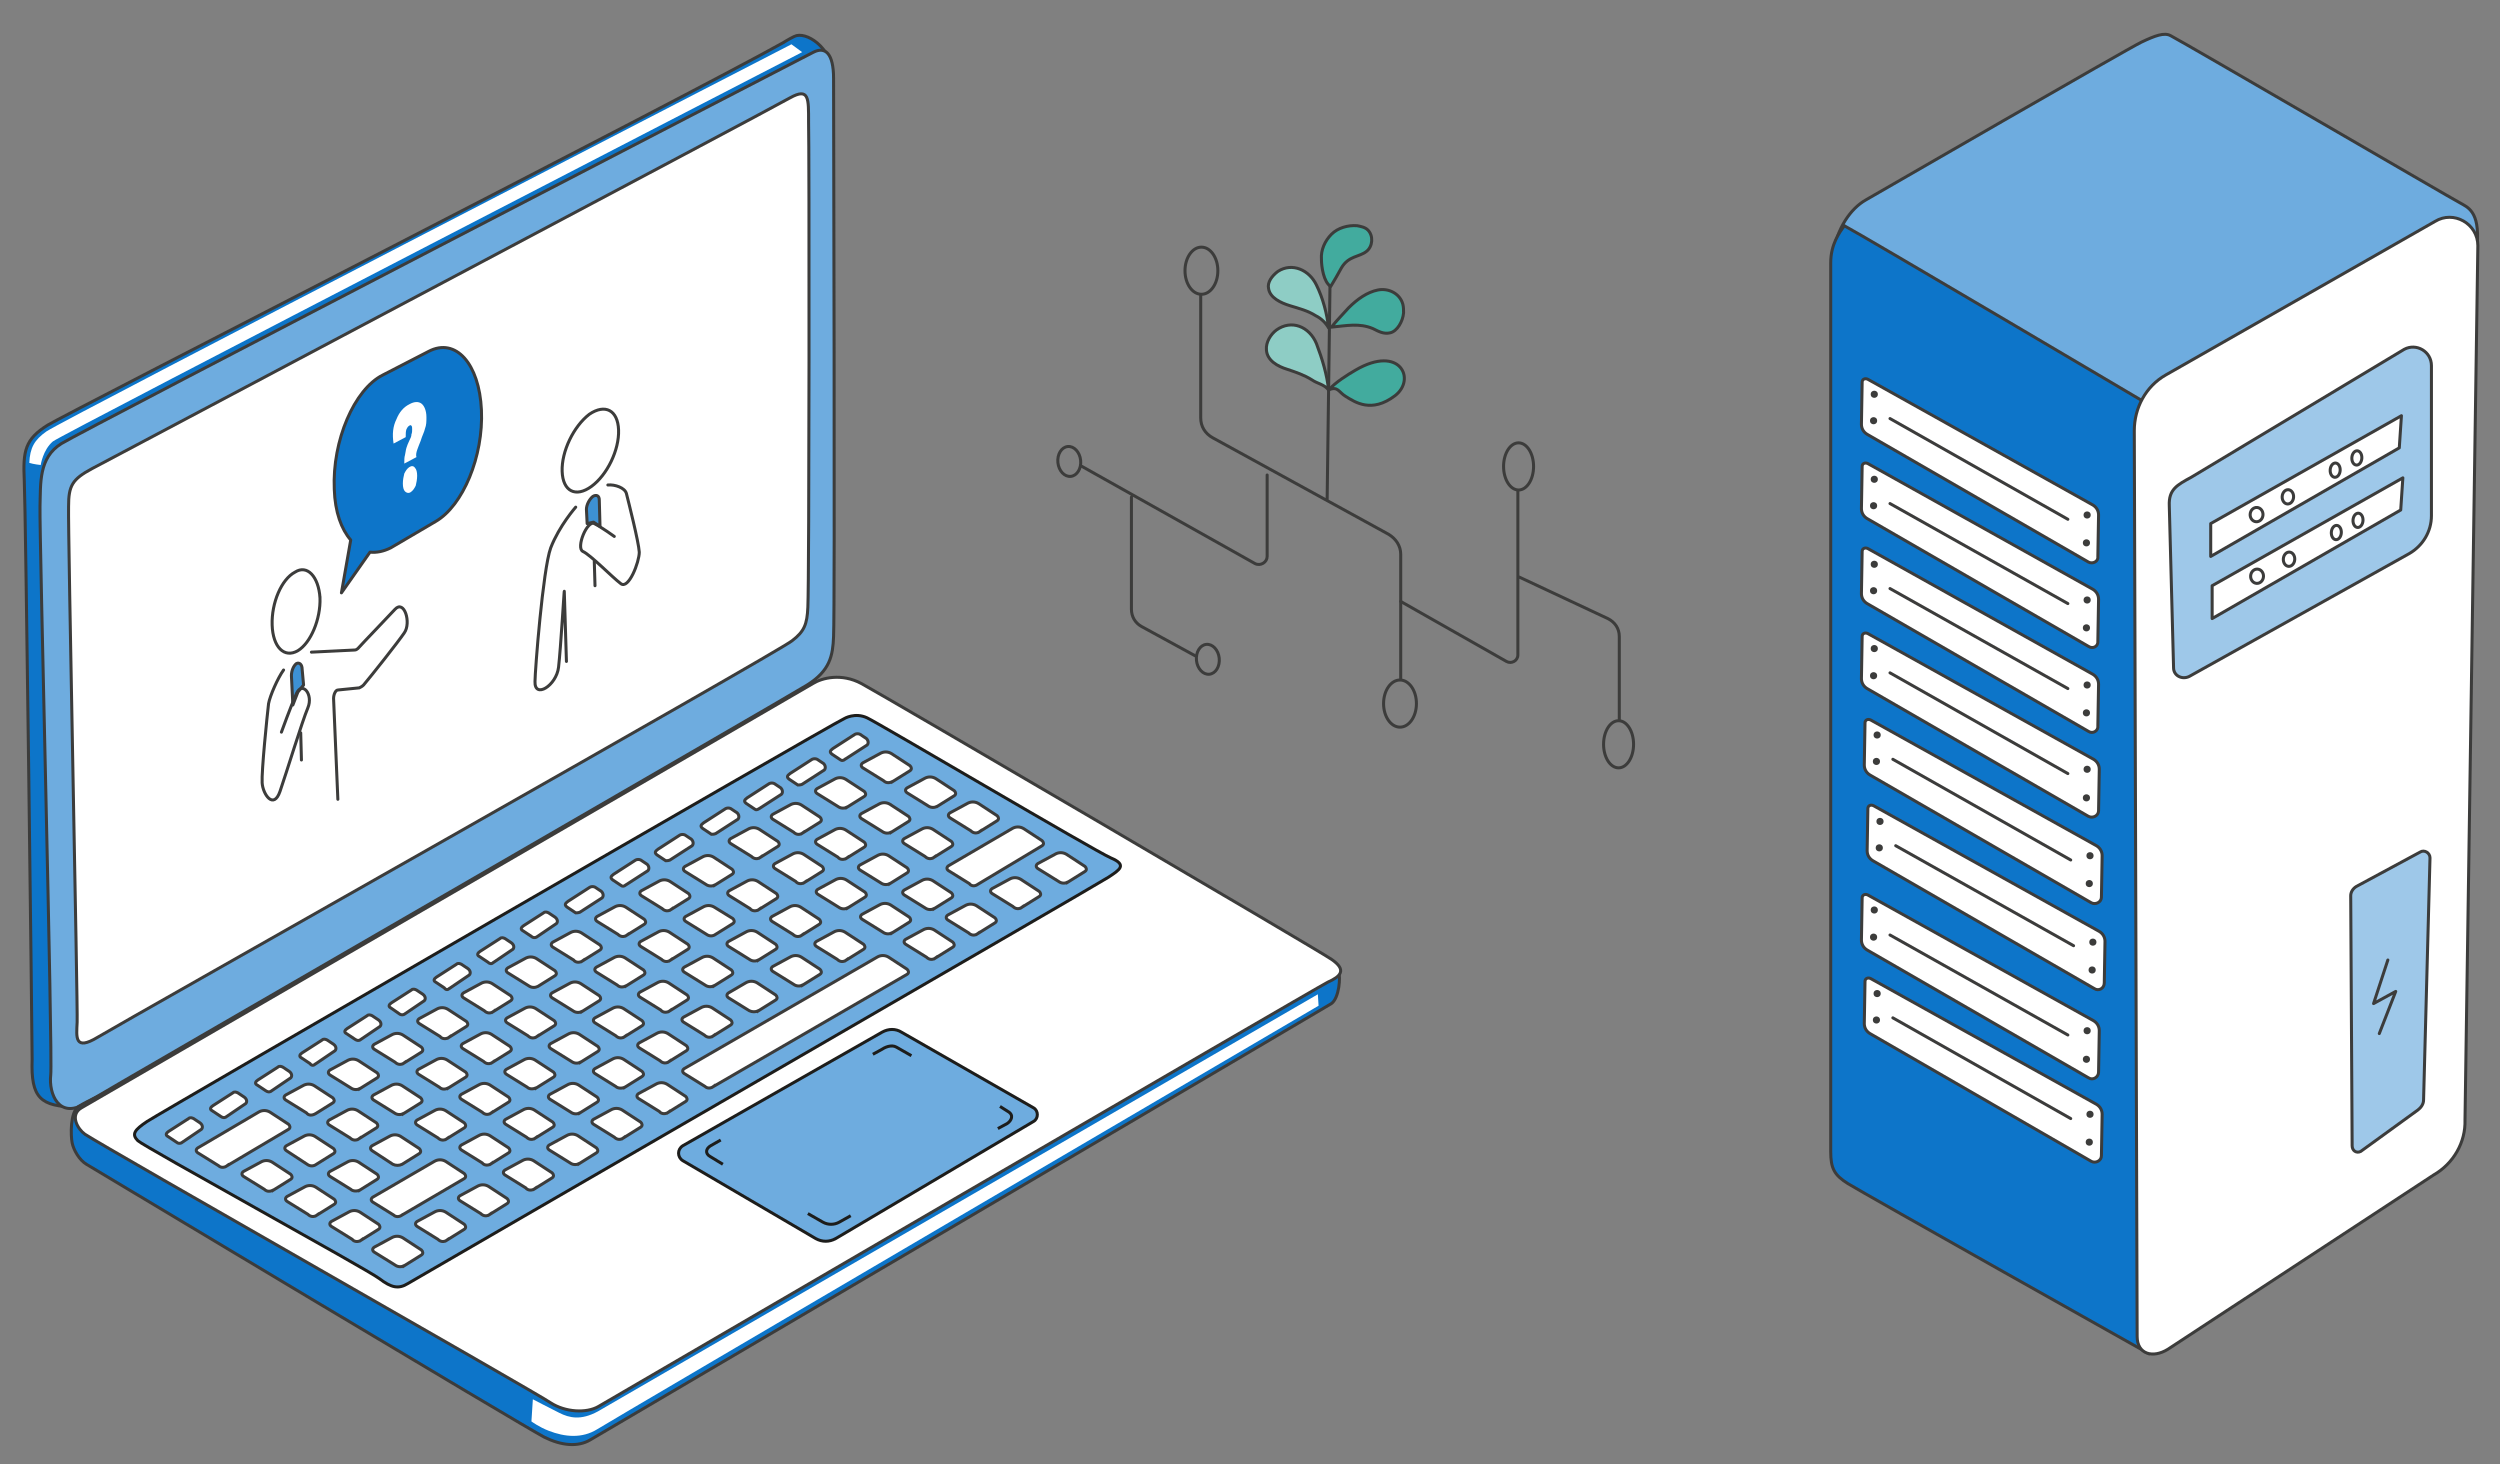<svg xmlns="http://www.w3.org/2000/svg" id="Calque_1" x="0" y="0" version="1.1" viewBox="0 0 350 205" xml:space="preserve">
  <rect x="0" y="0" width="350" height="205" fill="#808080" stroke="none"/>
  <defs/>
  <style>
    .st0{fill:#0d75c9;stroke:#3c3c3b;stroke-width:.425;stroke-miterlimit:10}.st1{fill:#6eacdf}.st1,.st2{stroke:#3c3c3b;stroke-width:.425;stroke-miterlimit:10}.st2,.st3{fill:#fff}.st4,.st5{fill:#6eacdf;stroke:#1d1d1b;stroke-width:.425;stroke-miterlimit:10}.st5{fill:none;stroke:#3c3c3b;stroke-linecap:round}.st6{fill:#3c3c3b}.st7,.st8{stroke:#3c3c3b;stroke-width:.425}.st7{stroke-miterlimit:10;fill:#9ec8e9}.st8{fill:#fff;stroke-linejoin:round}.st10,.st11,.st8,.st9{stroke-miterlimit:10}.st9{fill:#9ec8e9;stroke:#3c3c3b;stroke-width:.425;stroke-linejoin:round}.st10,.st11{stroke-linecap:round}.st10{stroke:#3c3c3b;stroke-width:.425;stroke-linejoin:round;fill:none}.st11{fill:#42ab9e}.st11,.st12,.st13,.st14,.st15{stroke:#3c3c3b;stroke-width:.425;stroke-linejoin:round}.st12{fill:none;stroke-linecap:round;stroke-miterlimit:10}.st13,.st14,.st15{stroke-miterlimit:10}.st13{stroke-linecap:round;fill:#8ecdc5}.st14,.st15{fill:#3d91d4}.st15{fill:#0d75c9;stroke-linecap:round}
  </style>
  <g id="ordinateur">
    <g id="ecran">
      <path d="M111.2 5.1c-.2.1-.8.4-1.6.9C96.4 13.4 9.3 57.9 6.7 59.5c-3.2 2-3.5 3.6-3.3 7.8.2 3.8 1.1 78.7 1.1 81-.2 5.5 1.2 6.6 6.2 6.7 4.2 0 97.8-59.9 99.8-61.2 3.2-2 3.6-4.1 3.7-6.8.2-4.5 2.5-73.6 2.4-76.6-.2-3.8-3.8-6.1-5.4-5.3z" class="st0"/>
      <path d="M113.9 7.3C110 9.3 11.3 60.4 8.6 62.1c-3.2 2-2.9 5.5-3 8.8-.1 3.8 1.8 77.3 1.5 79.6-.3 2.7 1.2 6.2 4.8 4S111 97.2 113 95.9c3.2-2 3.6-4.1 3.7-6.8.2-4.5 0-75 0-78.1 0-3.6-1.2-4.5-2.8-3.7z" class="st1"/>
      <path d="M110.6 13.7c-3.5 2-95.1 50.5-97.7 51.9-2.8 1.5-3.3 2.4-3.3 5.3-.1 3.4 1.3 70.1 1.2 72.2-.1 2.1-.4 4.1 2.9 2.1 3.3-2 95.6-54.1 97.2-55.5 1.7-1.3 2.1-2.3 2.2-4.7.2-4 .2-65.3.1-67.9 0-3.3.1-4.9-2.6-3.4z" class="st2"/>
      <path d="M110.8 6.2S8.8 58.8 6.5 60.4c-1.7 1.2-2.3 2.3-2.4 4.4.6.2 1.6.3 1.6.3S6 63 7.4 61.8C8.3 61 112.3 7.3 112.3 7.3l-1.5-1.1z" class="st3"/>
    </g>
    <g id="clavier">
      <path d="M15.6 152.6s-3.3 1.5-4.6 2.3c-1.2.8-1.1 4.1-.9 5.1s1 2.4 2 3c1 .6 61.7 37 64.1 38.2 2.4 1.2 4.7 1.4 6.4.4s102.7-60.4 103.8-61.1c1.1-.8 1.3-3.8 1-4.4-.2-.7-171.8 16.5-171.8 16.5z" class="st0"/>
      <path d="M11.9 158.8c2.7 1.8 63.2 36.2 65.2 37.6 2 1.3 5 1.5 6.7.5 1.7-1 100.3-58.5 102.1-59.4 1.8-.8 2.7-1.7.5-3.2-2.2-1.5-63-37.1-65.8-38.6s-5.5-.8-6.8 0-100.7 58.4-102.4 59.4c-1.7 1-.5 3 .5 3.7z" class="st2"/>
      <path d="M118.2 100.6c-1.8.8-95.8 55.2-97.6 56.4s-2.2 1.8-1.3 2.7c.8.8 32.1 18 33.8 19.3 1.7 1.3 2.7 1.5 4 .7 1.3-.8 96.6-55.9 98.1-56.9s2.7-1.7.3-2.7c-2.3-1-32.4-18.8-34.1-19.6s-3.2.1-3.2.1z" class="st4"/>
      <path d="M118.3 106.3l3.1-2c.2-.2.2-.6-.1-.9l-.9-.6c-.2-.1-.5-.1-.7 0l-3.1 2c-.4.3-.5.5-.1.8l1.2.8c.1.1.4.1.6-.1zM112.3 109.8l3.1-2c.2-.2.2-.6-.1-.9l-.9-.6c-.2-.1-.5-.1-.7 0l-3.1 2c-.4.3-.5.5-.1.8l1.2.8c.1 0 .4 0 .6-.1zM106.3 113.2l3.1-2c.2-.2.2-.6-.1-.9l-.9-.6c-.2-.1-.5-.1-.7 0l-3.1 2c-.4.3-.5.5-.1.8l1.2.8c.1.1.3.1.6-.1zM100.2 116.7l3.1-2c.2-.2.2-.6-.1-.9l-.9-.6c-.2-.1-.5-.1-.7 0l-3.1 2c-.4.3-.5.5-.1.8l1.2.8c.1 0 .4 0 .6-.1zM93.8 120.4l3.1-2c.2-.2.2-.6-.1-.9l-.9-.6c-.2-.1-.5-.1-.7 0l-3.1 2c-.4.3-.5.5-.1.8l1.2.8c.1 0 .4 0 .6-.1zM87.6 123.9l3.1-2c.2-.2.2-.6-.1-.9l-.9-.6c-.2-.1-.5-.1-.7 0l-3.1 2c-.4.3-.5.5-.1.8l1.2.8c.1.1.4.1.6-.1zM81.2 127.7l3.1-2c.2-.2.2-.6-.1-.9l-.9-.6c-.2-.1-.5-.1-.7 0l-3.1 2c-.4.3-.5.5-.1.8l1.2.8c.1 0 .4 0 .6-.1zM75.1 131.2l2.8-1.9c.2-.2.2-.6-.2-.9l-.9-.6c-.2-.1-.5-.2-.7 0l-2.8 1.8c-.3.2-.5.5-.1.7l1.2.8c.2.2.5.2.7.1zM69 134.8l2.8-1.9c.2-.2.2-.6-.2-.9l-.9-.6c-.2-.1-.5-.2-.7 0l-2.8 1.8c-.3.2-.5.5-.1.7l1.2.8c.2.2.5.3.7.1zM62.9 138.4l2.8-1.9c.2-.2.2-.6-.2-.9l-.9-.6c-.2-.1-.5-.2-.7 0l-2.8 1.8c-.3.2-.5.5-.1.7l1.2.8c.2.3.5.3.7.1zM56.6 142l2.8-1.9c.2-.2.2-.6-.2-.9l-.9-.6c-.2-.1-.5-.2-.7 0l-2.8 1.8c-.3.2-.5.5-.1.7l1.3.9c.2.1.4.1.6 0zM50.4 145.6l2.8-1.9c.2-.2.2-.6-.2-.9l-.9-.6c-.2-.1-.5-.2-.7 0l-2.8 1.8c-.3.2-.5.5-.1.7l1.2.8c.3.2.5.2.7.1zM44.1 149l2.8-1.9c.2-.2.2-.6-.2-.9l-.9-.6c-.2-.1-.5-.2-.7 0l-2.8 1.8c-.3.2-.5.5-.1.7l1.2.8c.2.3.5.3.7.1zM37.9 152.8l2.8-1.9c.2-.2.2-.6-.2-.9l-.9-.6c-.2-.1-.5-.2-.7 0l-2.8 1.8c-.3.2-.5.5-.1.7l1.2.8c.3.2.5.2.7.1zM31.6 156.4l2.8-1.9c.2-.2.2-.6-.2-.9l-.9-.6c-.2-.1-.5-.2-.7 0l-2.8 1.8c-.3.2-.5.5-.1.7l1.2.8c.3.2.5.2.7.1zM25.4 160l2.8-1.9c.2-.2.2-.6-.2-.9l-.9-.6c-.2-.1-.5-.2-.7 0l-2.8 1.8c-.3.2-.5.5-.1.7l1.2.8c.2.2.5.2.7.1z" class="st2"/>
      <g>
        <path d="M125 109.4l2.4-1.5c.3-.2.2-.5 0-.7l-2.6-1.7c-.5-.3-1.1-.3-1.6 0l-2.4 1.3c-.3.2-.3.5 0 .7l2.9 1.8c.4.4.9.3 1.3.1zM118.6 113l2.4-1.5c.3-.2.2-.5 0-.7l-2.6-1.7c-.5-.3-1.1-.3-1.6 0l-2.4 1.3c-.3.2-.3.5 0 .7l2.9 1.8c.4.3.9.3 1.3.1zM112.4 116.6l2.4-1.5c.3-.2.2-.5 0-.7l-2.6-1.7c-.5-.3-1.1-.3-1.6 0l-2.4 1.3c-.3.2-.3.5 0 .7l2.9 1.8c.4.4.9.4 1.3.1zM106.5 120l2.4-1.5c.3-.2.2-.5 0-.7l-2.6-1.7c-.5-.3-1.1-.3-1.6 0l-2.4 1.3c-.3.2-.3.5 0 .7l2.9 1.8c.4.4.9.4 1.3.1zM100.1 123.9l2.4-1.5c.3-.2.2-.5 0-.7l-2.6-1.7c-.5-.3-1.1-.3-1.6 0l-2.4 1.3c-.3.2-.3.5 0 .7l2.9 1.8c.4.3.9.3 1.3.1zM94 127.3l2.4-1.5c.3-.2.2-.5 0-.7l-2.6-1.7c-.5-.3-1.1-.3-1.6 0l-2.4 1.3c-.3.2-.3.5 0 .7l2.9 1.8c.4.4.9.4 1.3.1zM87.8 130.9l2.4-1.5c.3-.2.2-.5 0-.7l-2.6-1.7c-.5-.3-1.1-.3-1.6 0l-2.4 1.3c-.3.2-.3.5 0 .7l2.9 1.8c.4.4.9.4 1.3.1zM81.6 134.5L84 133c.3-.2.2-.5 0-.7l-2.6-1.7c-.5-.3-1.1-.3-1.6 0l-2.4 1.3c-.3.2-.3.5 0 .7l2.9 1.8c.3.4.9.4 1.3.1zM75.3 138.1l2.4-1.5c.3-.2.2-.5 0-.7l-2.6-1.7c-.5-.3-1.1-.3-1.6 0l-2.4 1.3c-.3.2-.3.5 0 .7L74 138c.4.3.9.3 1.3.1zM69.1 141.6l2.4-1.5c.3-.2.2-.5 0-.7l-2.6-1.7c-.5-.3-1.1-.3-1.6 0l-2.4 1.3c-.3.2-.3.5 0 .7l2.9 1.8c.4.4.9.4 1.3.1zM62.9 145.2l2.4-1.5c.3-.2.2-.5 0-.7l-2.6-1.7c-.5-.3-1.1-.3-1.6 0l-2.4 1.3c-.3.2-.3.5 0 .7l2.9 1.8c.3.4.9.4 1.3.1zM56.6 148.8l2.4-1.5c.3-.2.2-.5 0-.7l-2.6-1.7c-.5-.3-1.1-.3-1.6 0l-2.4 1.3c-.3.2-.3.5 0 .7l2.9 1.8c.4.4.9.4 1.3.1zM50.4 152.4l2.4-1.5c.3-.2.2-.5 0-.7l-2.6-1.7c-.5-.3-1.1-.3-1.6 0l-2.4 1.3c-.3.2-.3.5 0 .7l2.9 1.8c.4.3.9.3 1.3.1zM44.2 155.9l2.4-1.5c.3-.2.2-.5 0-.7L44 152c-.5-.3-1.1-.3-1.6 0l-2.4 1.3c-.3.2-.3.5 0 .7l2.9 1.8c.3.4.8.4 1.3.1zM31.8 163.2l8.6-5.1c.3-.2.2-.5 0-.7l-2.6-1.7c-.5-.3-1.1-.3-1.6 0l-8.5 5c-.3.2-.3.5 0 .7l2.9 1.8c.3.3.8.3 1.2 0z" class="st2"/>
      </g>
      <g>
        <path d="M131.2 112.9l2.4-1.5c.3-.2.2-.5 0-.7L131 109c-.5-.3-1.1-.3-1.6 0l-2.4 1.3c-.3.2-.3.5 0 .7l2.9 1.8c.4.3.9.3 1.3.1zM124.8 116.5l2.4-1.5c.3-.2.2-.5 0-.7l-2.6-1.7c-.5-.3-1.1-.3-1.6 0l-2.4 1.3c-.3.2-.3.5 0 .7l2.9 1.8c.4.3.9.3 1.3.1zM118.6 120.1l2.4-1.5c.3-.2.2-.5 0-.7l-2.6-1.7c-.5-.3-1.1-.3-1.6 0l-2.4 1.3c-.3.2-.3.5 0 .7l2.9 1.8c.3.4.9.4 1.3.1zM112.7 123.5l2.4-1.5c.3-.2.2-.5 0-.7l-2.6-1.7c-.5-.3-1.1-.3-1.6 0l-2.4 1.3c-.3.2-.3.5 0 .7l2.9 1.8c.3.4.9.4 1.3.1zM106.3 127.3l2.4-1.5c.3-.2.2-.5 0-.7l-2.6-1.7c-.5-.3-1.1-.3-1.6 0l-2.4 1.3c-.3.2-.3.5 0 .7l2.9 1.8c.3.4.9.4 1.3.1zM100.2 130.8l2.4-1.5c.3-.2.2-.5 0-.7L100 127c-.5-.3-1.1-.3-1.6 0l-2.4 1.3c-.3.2-.3.5 0 .7l2.9 1.8c.4.3.9.3 1.3 0zM93.9 134.4l2.4-1.5c.3-.2.2-.5 0-.7l-2.6-1.7c-.5-.3-1.1-.3-1.6 0l-2.4 1.3c-.3.2-.3.5 0 .7l2.9 1.8c.4.4.9.4 1.3.1zM87.7 138l2.4-1.5c.3-.2.2-.5 0-.7l-2.6-1.7c-.5-.3-1.1-.3-1.6 0l-2.4 1.3c-.3.2-.3.5 0 .7l2.9 1.8c.4.4.9.3 1.3.1zM81.5 141.6l2.4-1.5c.3-.2.2-.5 0-.7l-2.6-1.7c-.5-.3-1.1-.3-1.6 0l-2.4 1.3c-.3.2-.3.5 0 .7l2.9 1.8c.4.3.9.3 1.3.1zM75.2 145.1l2.4-1.5c.3-.2.2-.5 0-.7l-2.6-1.7c-.5-.3-1.1-.3-1.6 0l-2.4 1.3c-.3.2-.3.5 0 .7l2.9 1.8c.4.4.9.4 1.3.1zM69 148.7l2.4-1.5c.3-.2.2-.5 0-.7l-2.6-1.7c-.5-.3-1.1-.3-1.6 0l-2.4 1.3c-.3.2-.3.5 0 .7l2.9 1.8c.4.4.9.4 1.3.1zM62.8 152.3l2.4-1.5c.3-.2.2-.5 0-.7l-2.6-1.7c-.5-.3-1.1-.3-1.6 0l-2.4 1.3c-.3.2-.3.5 0 .7l2.9 1.8c.4.4.9.3 1.3.1zM56.5 155.9l2.4-1.5c.3-.2.2-.5 0-.7l-2.6-1.7c-.5-.3-1.1-.3-1.6 0l-2.4 1.3c-.3.2-.3.5 0 .7l2.9 1.8c.4.3.9.3 1.3.1zM50.3 159.4l2.4-1.5c.3-.2.2-.5 0-.7l-2.6-1.7c-.5-.3-1.1-.3-1.6 0l-2.4 1.3c-.3.2-.3.5 0 .7l2.9 1.8c.4.4.9.4 1.3.1zM44.3 163l2.4-1.5c.3-.2.2-.5 0-.7l-2.6-1.7c-.5-.3-1.1-.3-1.6 0l-2.4 1.3c-.3.2-.3.5 0 .7L43 163c.4.3.9.3 1.3 0zM38.3 166.6l2.4-1.5c.3-.2.2-.5 0-.7l-2.6-1.7c-.5-.3-1.1-.3-1.6 0l-2.4 1.3c-.3.2-.3.5 0 .7l2.9 1.8c.4.4.9.3 1.3.1z" class="st2"/>
      </g>
      <g>
        <path d="M137.2 116.4l2.4-1.5c.3-.2.2-.5 0-.7l-2.6-1.7c-.5-.3-1.1-.3-1.6 0l-2.4 1.3c-.3.2-.3.5 0 .7l2.9 1.8c.4.4.9.4 1.3.1zM130.8 120l2.4-1.5c.3-.2.2-.5 0-.7l-2.6-1.7c-.5-.3-1.1-.3-1.6 0l-2.4 1.3c-.3.2-.3.5 0 .7l2.9 1.8c.4.4.9.4 1.3.1zM124.6 123.7l2.4-1.5c.3-.2.2-.5 0-.7l-2.6-1.7c-.5-.3-1.1-.3-1.6 0l-2.4 1.3c-.3.2-.3.5 0 .7l2.9 1.8c.4.3.9.3 1.3.1zM118.7 127.1l2.4-1.5c.3-.2.2-.5 0-.7l-2.6-1.7c-.5-.3-1.1-.3-1.6 0l-2.4 1.3c-.3.2-.3.5 0 .7l2.9 1.8c.4.3.9.3 1.3.1zM112.3 130.9l2.4-1.5c.3-.2.2-.5 0-.7l-2.6-1.7c-.5-.3-1.1-.3-1.6 0l-2.4 1.3c-.3.2-.3.5 0 .7l2.9 1.8c.4.4.9.4 1.3.1zM106.2 134.4l2.4-1.5c.3-.2.2-.5 0-.7l-2.6-1.7c-.5-.3-1.1-.3-1.6 0l-2.4 1.3c-.3.2-.3.5 0 .7l2.9 1.8c.4.3.9.3 1.3.1zM100 138l2.4-1.5c.3-.2.2-.5 0-.7l-2.6-1.7c-.5-.3-1.1-.3-1.6 0l-2.4 1.3c-.3.2-.3.5 0 .7l2.9 1.8c.4.3.9.3 1.3.1zM93.8 141.5l2.4-1.5c.3-.2.2-.5 0-.7l-2.6-1.7c-.5-.3-1.1-.3-1.6 0l-2.4 1.3c-.3.2-.3.5 0 .7l2.9 1.8c.3.4.9.4 1.3.1zM87.5 145.1l2.4-1.5c.3-.2.2-.5 0-.7l-2.6-1.7c-.5-.3-1.1-.3-1.6 0l-2.4 1.3c-.3.2-.3.5 0 .7l2.9 1.8c.4.4.9.4 1.3.1zM81.3 148.7l2.4-1.5c.3-.2.2-.5 0-.7l-2.6-1.7c-.5-.3-1.1-.3-1.6 0l-2.4 1.3c-.3.2-.3.5 0 .7l2.9 1.8c.4.3.9.3 1.3.1zM75.1 152.3l2.4-1.5c.3-.2.2-.5 0-.7l-2.6-1.7c-.5-.3-1.1-.3-1.6 0l-2.4 1.3c-.3.2-.3.5 0 .7l2.9 1.8c.3.3.8.3 1.3.1zM68.8 155.8l2.4-1.5c.3-.2.2-.5 0-.7l-2.6-1.7c-.5-.3-1.1-.3-1.6 0l-2.4 1.3c-.3.2-.3.5 0 .7l2.9 1.8c.4.4.9.4 1.3.1zM62.6 159.4l2.4-1.5c.3-.2.2-.5 0-.7l-2.6-1.7c-.5-.3-1.1-.3-1.6 0l-2.4 1.3c-.3.2-.3.5 0 .7l2.9 1.8c.4.4.9.4 1.3.1zM56.3 163l2.4-1.5c.3-.2.2-.5 0-.7l-2.6-1.7c-.5-.3-1.1-.3-1.6 0l-2.4 1.3c-.3.2-.3.5 0 .7L55 163c.4.2.9.2 1.3 0zM50.4 166.6l2.4-1.5c.3-.2.2-.5 0-.7l-2.6-1.7c-.5-.3-1.1-.3-1.6 0l-2.4 1.3c-.3.2-.3.5 0 .7l2.9 1.8c.3.3.9.3 1.3.1zM44.4 170.1l2.4-1.5c.3-.2.2-.5 0-.7l-2.6-1.7c-.5-.3-1.1-.3-1.6 0l-2.4 1.3c-.3.2-.3.5 0 .7l2.9 1.8c.4.4.9.4 1.3.1z" class="st2"/>
      </g>
      <g>
        <path d="M149.5 123.5l2.4-1.5c.3-.2.2-.5 0-.7l-2.6-1.7c-.5-.3-1.1-.3-1.6 0l-2.4 1.3c-.3.2-.3.5 0 .7l2.9 1.8c.4.3.9.3 1.3.1zM143.1 127l2.4-1.5c.3-.2.2-.5 0-.7l-2.6-1.7c-.5-.3-1.1-.3-1.6 0l-2.4 1.3c-.3.2-.3.5 0 .7l2.9 1.8c.4.4.9.4 1.3.1zM136.9 130.7l2.4-1.5c.3-.2.2-.5 0-.7l-2.6-1.7c-.5-.3-1.1-.3-1.6 0l-2.4 1.3c-.3.2-.3.5 0 .7l2.9 1.8c.4.4.9.4 1.3.1zM131 134.1l2.4-1.5c.3-.2.2-.5 0-.7l-2.6-1.7c-.5-.3-1.1-.3-1.6 0l-2.4 1.3c-.3.2-.3.5 0 .7l2.9 1.8c.4.4.9.4 1.3.1zM99.9 152.1l27.1-15.7c.3-.2.2-.5 0-.7l-2.6-1.7c-.5-.3-1.1-.3-1.6 0l-27 15.6c-.3.2-.3.5 0 .7l2.9 1.8c.3.3.8.3 1.2 0zM93.6 155.7l2.4-1.5c.3-.2.2-.5 0-.7l-2.6-1.7c-.5-.3-1.1-.3-1.6 0l-2.4 1.3c-.3.2-.3.5 0 .7l2.9 1.8c.3.4.9.4 1.3.1zM87.3 159.3l2.4-1.5c.3-.2.2-.5 0-.7l-2.6-1.7c-.5-.3-1.1-.3-1.6 0l-2.4 1.3c-.3.2-.3.5 0 .7l2.9 1.8c.4.4.9.4 1.3.1zM81.1 162.9l2.4-1.5c.3-.2.2-.5 0-.7l-2.6-1.7c-.5-.3-1.1-.3-1.6 0l-2.4 1.3c-.3.2-.3.5 0 .7l2.9 1.8c.4.3.9.3 1.3.1zM74.9 166.4l2.4-1.5c.3-.2.2-.5 0-.7l-2.6-1.7c-.5-.3-1.1-.3-1.6 0l-2.4 1.3c-.3.2-.3.5 0 .7l2.9 1.8c.3.4.9.4 1.3.1zM68.6 170l2.4-1.5c.3-.2.2-.5 0-.7l-2.6-1.7c-.5-.3-1.1-.3-1.6 0l-2.4 1.3c-.3.2-.3.5 0 .7l2.9 1.8c.4.4.9.4 1.3.1zM62.6 173.6l2.4-1.5c.3-.2.2-.5 0-.7l-2.6-1.7c-.5-.3-1.1-.3-1.6 0l-2.4 1.3c-.3.2-.3.5 0 .7l2.9 1.8c.4.4.9.4 1.3.1zM56.6 177.2l2.4-1.5c.3-.2.2-.5 0-.7l-2.6-1.7c-.5-.3-1.1-.3-1.6 0l-2.4 1.3c-.3.2-.3.5 0 .7l2.9 1.8c.4.3.9.3 1.3.1z" class="st2"/>
      </g>
      <g>
        <path d="M136.9 123.8l9-5.4c.3-.2.2-.5 0-.7l-2.6-1.7c-.5-.3-1.1-.3-1.6 0l-8.9 5.2c-.3.2-.3.5 0 .7l2.9 1.8c.3.4.8.4 1.2.1zM130.8 127.2l2.4-1.5c.3-.2.2-.5 0-.7l-2.6-1.7c-.5-.3-1.1-.3-1.6 0l-2.4 1.3c-.3.2-.3.5 0 .7l2.9 1.8c.4.3.9.3 1.3.1zM124.9 130.6l2.4-1.5c.3-.2.2-.5 0-.7l-2.6-1.7c-.5-.3-1.1-.3-1.6 0l-2.4 1.3c-.3.2-.3.5 0 .7l2.9 1.8c.4.3.9.3 1.3.1zM118.5 134.4l2.4-1.5c.3-.2.2-.5 0-.7l-2.6-1.7c-.5-.3-1.1-.3-1.6 0l-2.4 1.3c-.3.2-.3.5 0 .7l2.9 1.8c.4.4.9.4 1.3.1zM112.4 137.9l2.4-1.5c.3-.2.2-.5 0-.7l-2.6-1.7c-.5-.3-1.1-.3-1.6 0l-2.4 1.3c-.3.2-.3.5 0 .7l2.9 1.8c.4.3.9.3 1.3.1zM106.2 141.5l2.4-1.5c.3-.2.2-.5 0-.7l-2.6-1.7c-.5-.3-1.1-.3-1.6 0L102 139c-.3.2-.3.5 0 .7l2.9 1.8c.4.2.9.2 1.3 0zM99.9 145l2.4-1.5c.3-.2.2-.5 0-.7l-2.6-1.7c-.5-.3-1.1-.3-1.6 0l-2.4 1.3c-.3.2-.3.5 0 .7l2.9 1.8c.4.4.9.4 1.3.1zM93.7 148.6l2.4-1.5c.3-.2.2-.5 0-.7l-2.6-1.7c-.5-.3-1.1-.3-1.6 0l-2.4 1.3c-.3.2-.3.5 0 .7l2.9 1.8c.4.4.9.4 1.3.1zM87.5 152.2l2.4-1.5c.3-.2.2-.5 0-.7l-2.6-1.7c-.5-.3-1.1-.3-1.6 0l-2.4 1.3c-.3.2-.3.5 0 .7l2.9 1.8c.3.3.9.3 1.3.1zM81.2 155.8l2.4-1.5c.3-.2.2-.5 0-.7l-2.6-1.7c-.5-.3-1.1-.3-1.6 0l-2.4 1.3c-.3.2-.3.5 0 .7l2.9 1.8c.4.3.9.3 1.3.1zM75 159.3l2.4-1.5c.3-.2.2-.5 0-.7l-2.6-1.7c-.5-.3-1.1-.3-1.6 0l-2.4 1.3c-.3.2-.3.5 0 .7l2.9 1.8c.4.4.9.4 1.3.1zM68.8 162.9l2.4-1.5c.3-.2.2-.5 0-.7l-2.6-1.7c-.5-.3-1.1-.3-1.6 0l-2.4 1.3c-.3.2-.3.5 0 .7l2.9 1.8c.3.4.9.4 1.3.1zM56.3 170.1L65 165c.3-.2.2-.5 0-.7l-2.6-1.7c-.5-.3-1.1-.3-1.6 0l-8.6 5c-.3.2-.3.5 0 .7l2.9 1.8c.3.3.8.3 1.2 0zM50.6 173.6l2.4-1.5c.3-.2.2-.5 0-.7l-2.6-1.7c-.5-.3-1.1-.3-1.6 0l-2.4 1.3c-.3.2-.3.5 0 .7l2.9 1.8c.3.4.9.4 1.3.1z" class="st2"/>
      </g>
      <g id="tra">
        <path d="M117 173.4l27.7-16.4c.7-.4.7-1.5 0-1.9l-18.5-10.6c-.8-.5-1.8-.5-2.7 0l-27.9 15.9c-.8.5-.8 1.6 0 2.1l18.6 10.9c.9.5 1.9.5 2.8 0z" class="st4"/>
        <path d="M139.7 158l1.3-.7c.6-.4 1-1.2.1-1.7l-1.1-.7M113.1 169.9l2.1 1.2c.7.4 1.6.4 2.3 0l1.6-.9M100.9 159.6l-1.4.8c-.7.4-.8 1.1-.1 1.5l1.8 1.1M127.6 147.8l-2.1-1.2c-.7-.4-1.6 0-2.2.4l-1.1.6" class="st4"/>
      </g>
      <path d="M184.5 139.2s-100.1 58-100.8 58.4c-2.4 1.3-4 .9-5.4.2-1.4-.7-3.7-1.9-3.7-1.9l-.2 3.1s1.1.8 2.4 1.3c2.3.9 4.7 1.1 6.8-.2 1.2-.8 101-59.3 101-59.3l-.1-1.6z" class="st3"/>
    </g>
  </g>
  <g id="serveur">
    <path d="M303.9 5c2.1 1.1 39.5 22.9 40.5 23.4 1 .6 2.8 1.1 2.4 5.9-.2 2.8-47.8 24.8-47.8 24.8S256.7 35 256.6 35.6c.6-3.7 2.5-6.4 4.6-7.6 2.1-1.2 36.7-21.2 38.6-22.1s3.2-1.4 4.1-.9z" class="st1"/>
    <path d="M301 189.6s-40.4-22.7-42.3-23.9c-1.9-1.2-2.4-2.1-2.4-4.5V36.8c0-2.6 1.2-4.2 1.9-5.2 2.8 1.5 41.7 24.5 41.7 24.5" class="st0"/>
    <path d="M340.7 164.5l-37.2 24.4c-2.1 1.3-4.3.7-4.3-1.8l-.4-126.8c0-3.2 1.6-6.2 4.4-7.8L340.9 31c2.6-1.6 6 .3 6 3.4l-1.8 122.4c.1 3.1-1.6 6.1-4.4 7.7zM292.4 114.3l-31-17.9c-.5-.3-.8-.8-.8-1.4l.1-5.9c0-.4.4-.6.8-.4l31.6 17.6c.5.3.8.8.8 1.4l-.1 5.8c0 .7-.8 1.1-1.4.8z" class="st2"/>
    <path d="M264.6 94.2l24.9 14.1" class="st5"/>
    <circle cx="262.4" cy="90.8" r=".5" class="st6"/>
    <circle cx="262.3" cy="94.6" r=".5" class="st6"/>
    <circle cx="292.2" cy="107.7" r=".5" class="st6"/>
    <circle cx="292.1" cy="111.7" r=".5" class="st6"/>
    <path d="M292.8 126.4l-31-17.9c-.5-.3-.8-.8-.8-1.4l.1-5.9c0-.4.4-.6.8-.4l31.6 17.6c.5.3.8.8.8 1.4l-.1 5.8c0 .7-.8 1.1-1.4.8z" class="st2"/>
    <path d="M265 106.3l24.9 14.1" class="st5"/>
    <circle cx="262.8" cy="102.9" r=".5" class="st6"/>
    <circle cx="262.7" cy="106.6" r=".5" class="st6"/>
    <circle cx="292.6" cy="119.8" r=".5" class="st6"/>
    <circle cx="292.5" cy="123.7" r=".5" class="st6"/>
    <path d="M293.2 138.4l-31-17.9c-.5-.3-.8-.8-.8-1.4l.1-5.9c0-.4.4-.6.8-.4l31.6 17.6c.5.3.8.8.8 1.4l-.1 5.8c0 .8-.8 1.2-1.4.8z" class="st2"/>
    <path d="M265.4 118.4l24.9 14" class="st5"/>
    <circle cx="263.2" cy="115" r=".5" class="st6"/>
    <circle cx="263.1" cy="118.7" r=".5" class="st6"/>
    <circle cx="293" cy="131.9" r=".5" class="st6"/>
    <circle cx="292.9" cy="135.8" r=".5" class="st6"/>
    <g>
      <path d="M292.4 150.9l-31-17.9c-.5-.3-.8-.8-.8-1.4l.1-5.9c0-.4.4-.6.8-.4l31.6 17.6c.5.3.8.8.8 1.4l-.1 5.8c0 .7-.8 1.2-1.4.8z" class="st2"/>
      <path d="M264.6 130.9l24.9 14" class="st5"/>
      <circle cx="262.4" cy="127.4" r=".5" class="st6"/>
      <circle cx="262.3" cy="131.2" r=".5" class="st6"/>
      <circle cx="292.2" cy="144.3" r=".5" class="st6"/>
      <circle cx="292.1" cy="148.3" r=".5" class="st6"/>
    </g>
    <g>
      <path d="M292.8 162.6l-31-17.9c-.5-.3-.8-.8-.8-1.4l.1-5.9c0-.4.4-.6.8-.4l31.6 17.6c.5.3.8.8.8 1.4l-.1 5.8c0 .7-.8 1.1-1.4.8z" class="st2"/>
      <path d="M265 142.5l24.9 14.1" class="st5"/>
      <circle cx="262.8" cy="139.1" r=".5" class="st6"/>
      <circle cx="262.7" cy="142.8" r=".5" class="st6"/>
      <circle cx="292.6" cy="156" r=".5" class="st6"/>
      <circle cx="292.5" cy="159.9" r=".5" class="st6"/>
    </g>
    <g>
      <path d="M292.4 102.4l-31-17.9c-.5-.3-.8-.8-.8-1.4l.1-5.9c0-.4.4-.6.8-.4L293 94.4c.5.3.8.8.8 1.4l-.1 5.8c.1.7-.7 1.2-1.3.8z" class="st2"/>
      <path d="M264.6 82.4l24.9 14" class="st5"/>
      <circle cx="262.4" cy="79" r=".5" class="st6"/>
      <circle cx="262.3" cy="82.7" r=".5" class="st6"/>
      <circle cx="292.2" cy="95.9" r=".5" class="st6"/>
      <circle cx="292.1" cy="99.8" r=".5" class="st6"/>
    </g>
    <g>
      <path d="M292.4 90.5l-31-17.9c-.5-.3-.8-.8-.8-1.4l.1-5.9c0-.4.4-.6.8-.4L293 82.5c.5.3.8.8.8 1.4l-.1 5.8c.1.8-.7 1.2-1.3.8z" class="st2"/>
      <path d="M264.6 70.5l24.9 14" class="st5"/>
      <circle cx="262.4" cy="67.1" r=".5" class="st6"/>
      <circle cx="262.3" cy="70.8" r=".5" class="st6"/>
      <circle cx="292.2" cy="84" r=".5" class="st6"/>
      <circle cx="292.1" cy="87.9" r=".5" class="st6"/>
    </g>
    <g>
      <path d="M292.4 78.7l-31-17.9c-.5-.3-.8-.8-.8-1.4l.1-5.9c0-.4.4-.6.8-.4L293 70.7c.5.3.8.8.8 1.4l-.1 5.8c.1.7-.7 1.1-1.3.8z" class="st2"/>
      <path d="M264.6 58.6l24.9 14.1" class="st5"/>
      <circle cx="262.4" cy="55.2" r=".5" class="st6"/>
      <circle cx="262.3" cy="58.9" r=".5" class="st6"/>
      <circle cx="292.2" cy="72.1" r=".5" class="st6"/>
      <circle cx="292.1" cy="76" r=".5" class="st6"/>
    </g>
    <path d="M337.3 77.5l-30.8 17.2c-1 .5-2.2-.1-2.2-1.2l-.6-22.7c-.1-2.3 1.1-2.9 3.1-4l29.8-17.9c1.7-.9 3.8.3 3.8 2.3v21c0 2.2-1.2 4.2-3.1 5.3z" class="st7"/>
    <g>
      <path d="M336.2 58.2l-26.7 15.1v4.6l26.4-15.2z" class="st8"/>
      <ellipse cx="315.8" cy="72" class="st8" rx="1" ry=".9" transform="matrix(.061 -.998 .998 .061 224.801 382.821)"/>
      <ellipse cx="320.3" cy="69.5" class="st8" rx="1" ry=".8" transform="matrix(.061 -.998 .998 .061 231.404 384.978)"/>
      <ellipse cx="326.9" cy="65.8" class="st8" rx="1" ry=".7" transform="matrix(.061 -.998 .998 .061 241.315 388.055)"/>
      <ellipse cx="329.9" cy="64.1" class="st8" rx="1" ry=".7" transform="matrix(.061 -.998 .998 .061 245.862 389.442)"/>
    </g>
    <g>
      <path d="M336.4 66.9L309.7 82v4.6l26.4-15.2z" class="st8"/>
      <ellipse cx="316" cy="80.6" class="st8" rx="1" ry=".9" transform="matrix(.061 -.998 .998 .061 216.274 391.124)"/>
      <ellipse cx="320.4" cy="78.2" class="st8" rx="1" ry=".8" transform="matrix(.061 -.998 .998 .061 222.877 393.28)"/>
      <ellipse cx="327" cy="74.5" class="st8" rx="1" ry=".7" transform="matrix(.061 -.998 .998 .061 232.788 396.357)"/>
      <ellipse cx="330" cy="72.8" class="st8" rx="1" ry=".7" transform="matrix(.061 -.998 .998 .061 237.336 397.745)"/>
    </g>
    <path d="M338.5 155.4l-8 5.8c-.6.3-1.2-.1-1.2-.8l-.2-35c0-.5.3-1 .8-1.3l8.9-4.8c.6-.4 1.4.1 1.4.8l-.9 33.9c0 .6-.4 1.1-.8 1.4z" class="st9"/>
    <path d="M334.3 134.4l-2 6.1 3.1-1.7-2.3 5.9" class="st10"/>
  </g>
  <path d="M189.8 51.8c6.2-3.6 8.5 1.3 5.5 3.6-3.3 2.5-5.6.9-6.9.1-1-.6-1.1-1.5-2.4-.9 1-1.1 2.6-2.1 3.8-2.8z" class="st11"/>
  <path d="M168.1 41.4v17.1c0 1.2.6 2.2 1.7 2.8l24.6 13.5c1 .6 1.7 1.6 1.7 2.8V95M186.2 39.8l-.4 30.1" class="st10"/>
  <ellipse cx="168.2" cy="37.9" class="st10" rx="2.3" ry="3.3"/>
  <ellipse cx="196" cy="98.5" class="st10" rx="2.3" ry="3.3"/>
  <ellipse cx="212.6" cy="65.3" class="st10" rx="2.1" ry="3.3"/>
  <path d="M177.4 66.5v11.4c0 .8-.9 1.4-1.7 1l-24.4-13.7M196.1 84.2l14.8 8.4c.7.4 1.6-.1 1.6-.9v-23M158.4 69.6v15.7c0 1 .5 1.9 1.4 2.4l7.5 4.1M212.5 80.7l12.6 5.9c1 .5 1.6 1.4 1.6 2.5v11.6" class="st10"/>
  <ellipse cx="226.6" cy="104.2" class="st10" rx="2.1" ry="3.3"/>
  <ellipse cx="169.1" cy="92.3" class="st12" rx="1.6" ry="2.1" transform="rotate(-5.957 169.127 92.326)"/>
  <ellipse cx="149.7" cy="64.6" class="st12" rx="1.6" ry="2.1" transform="rotate(-5.957 149.731 64.632)"/>
  <path d="M183.7 53.2c-1.1-.7-2.3-1.1-3.5-1.5-1.3-.4-2.8-1.2-2.9-2.7-.1-1.1.6-2.2 1.4-2.8 2.1-1.5 4.6-.5 5.6 1.9.8 2.1 1.5 4.4 1.7 6.5-.6-.8-1.6-.9-2.3-1.4zM184.2 44.2c-1.1-.7-2.3-1-3.6-1.4s-2.8-1.1-3-2.4c-.2-.9.5-1.8 1.3-2.4 2-1.3 4.4-.2 5.4 1.9.9 1.8 1.5 4.1 1.7 6-.4-.7-1-1.3-1.8-1.7z" class="st13"/>
  <path d="M185 36.3c-.1-1.3.5-2.6 1.4-3.5s2.3-1.3 3.6-1.2c.5.1 1.1.2 1.5.6.8.8.7 2.3-.2 3-1 .8-2.5.6-3.5 2.3-.5.9-1 1.8-1.5 2.6-1-.6-1.3-2.8-1.3-3.8zM188.8 43.1c1.2-1.2 2.6-2.2 4.1-2.5s3.1.5 3.5 2c.1.4.1.8.1 1.2-.1 1.2-.9 2.6-1.9 2.8-.9.2-1.6-.2-2.4-.6-1.9-.8-3.7-.4-5.8-.2.7-.9 1.6-1.8 2.4-2.7z" class="st11"/>
  <path d="M42.5 95.9l-.8 1-.7 1.8-.2-4.1c0-.7.3-1.4.7-1.7.4-.2.8.1.8.8l.2 2.2z" class="st14"/>
  <path d="M44.8 83.7c.1 3-1.3 6.3-3.1 7.4-1.9 1.1-3.5-.5-3.6-3.6s1.3-6.4 3.2-7.4c1.7-1.1 3.3.6 3.5 3.6z" class="st2"/>
  <path d="M39.7 93.8c-.8 1.1-1.9 3.6-2.1 4.7-.2 1.7-1 9.5-.9 11.1.1 1.6 1.6 3.8 2.5 1.2.9-2.6 3.1-9.8 3.9-11.7.8-1.9-.8-3.8-1.6-2-.8 1.8-2.1 5.4-2.1 5.4M43.6 91.3l6.1-.3c.1 0 .3-.1.4-.2.8-.9 4.1-4.3 5.2-5.5 1.3-1.4 2.3 1.9 1.3 3.3-.8 1.2-4.6 6-5.7 7.3-.2.2-.4.3-.6.4l-3 .3c-.3 0-.6.6-.6 1.2l.6 14.1" class="st5"/>
  <path d="M60 49.2l-6.4 3.3c-4 2-7.1 9.2-6.8 16 .1 3.2 1 5.6 2.3 7.1L47.8 83l4-5.7c.9.1 1.9-.1 2.9-.6L61 73c3.8-2.2 6.7-9.1 6.4-15.6-.3-6.5-3.6-10.2-7.4-8.2z" class="st15"/>
  <path d="M42.1 102.6l.1 3.8" class="st10"/>
  <path d="M55.5 58.7c.4-1 1-1.7 1.8-2.1.7-.4 1.3-.4 1.7-.1.4.3.7 1 .7 1.9 0 .6 0 1.1-.2 1.6-.1.5-.4 1-.6 1.7-.2.5-.4 1-.5 1.3-.1.3-.2.7-.1 1l-1.7.9c0-.5 0-.9.1-1.2.1-.4.1-.7.2-1 .1-.3.2-.6.4-1s.3-.6.3-.9c.1-.2.1-.5.1-.7 0-.2 0-.4-.1-.5-.1-.1-.2-.1-.3 0-.2.1-.3.3-.4.5-.1.3-.1.6-.1 1.1l-1.7.9c-.2-1.3-.1-2.4.4-3.4zm2.6 6.8c.2.2.3.6.3 1.1 0 .5-.1 1-.2 1.4-.2.4-.4.7-.7.9-.3.2-.6.1-.8-.1-.2-.2-.3-.6-.3-1.1 0-.5.1-1 .2-1.4.2-.4.4-.7.7-.9.3-.2.6-.2.8.1z" class="st3"/>
  <g>
    <path d="M82.2 73.3l.9-.2.9.6-.1-3.7c0-.6-.4-.8-.9-.5-.5.4-.9 1.2-.9 1.8l.1 2z" class="st14"/>
    <path d="M78.7 66c.1 2.8 1.9 3.7 4.1 2.1 2.2-1.6 3.9-5.1 3.8-7.9-.1-2.8-1.9-3.7-4.1-2.2-2.2 1.7-3.9 5.2-3.8 8z" class="st2"/>
    <path d="M85.1 67.9c1-.1 2.4.4 2.6 1.2.3 1.2 1.7 6.7 1.8 8.2 0 1.4-1.5 5.3-2.6 4.4-1.2-.9-4.2-4-5.3-4.5-1-.5.6-4.4 1.6-3.9 1 .5 2.8 1.8 2.8 1.8M80.6 71s-2.3 2.6-3.5 5.7c-1.1 3-2.2 17.3-2.2 18.7-.1 2.5 3 .6 3.3-2 .3-2.6.8-11.1.8-10.6l.3 9.8" class="st5"/>
    <path d="M83.2 78.6l.1 3.4" class="st10"/>
  </g>
</svg>

